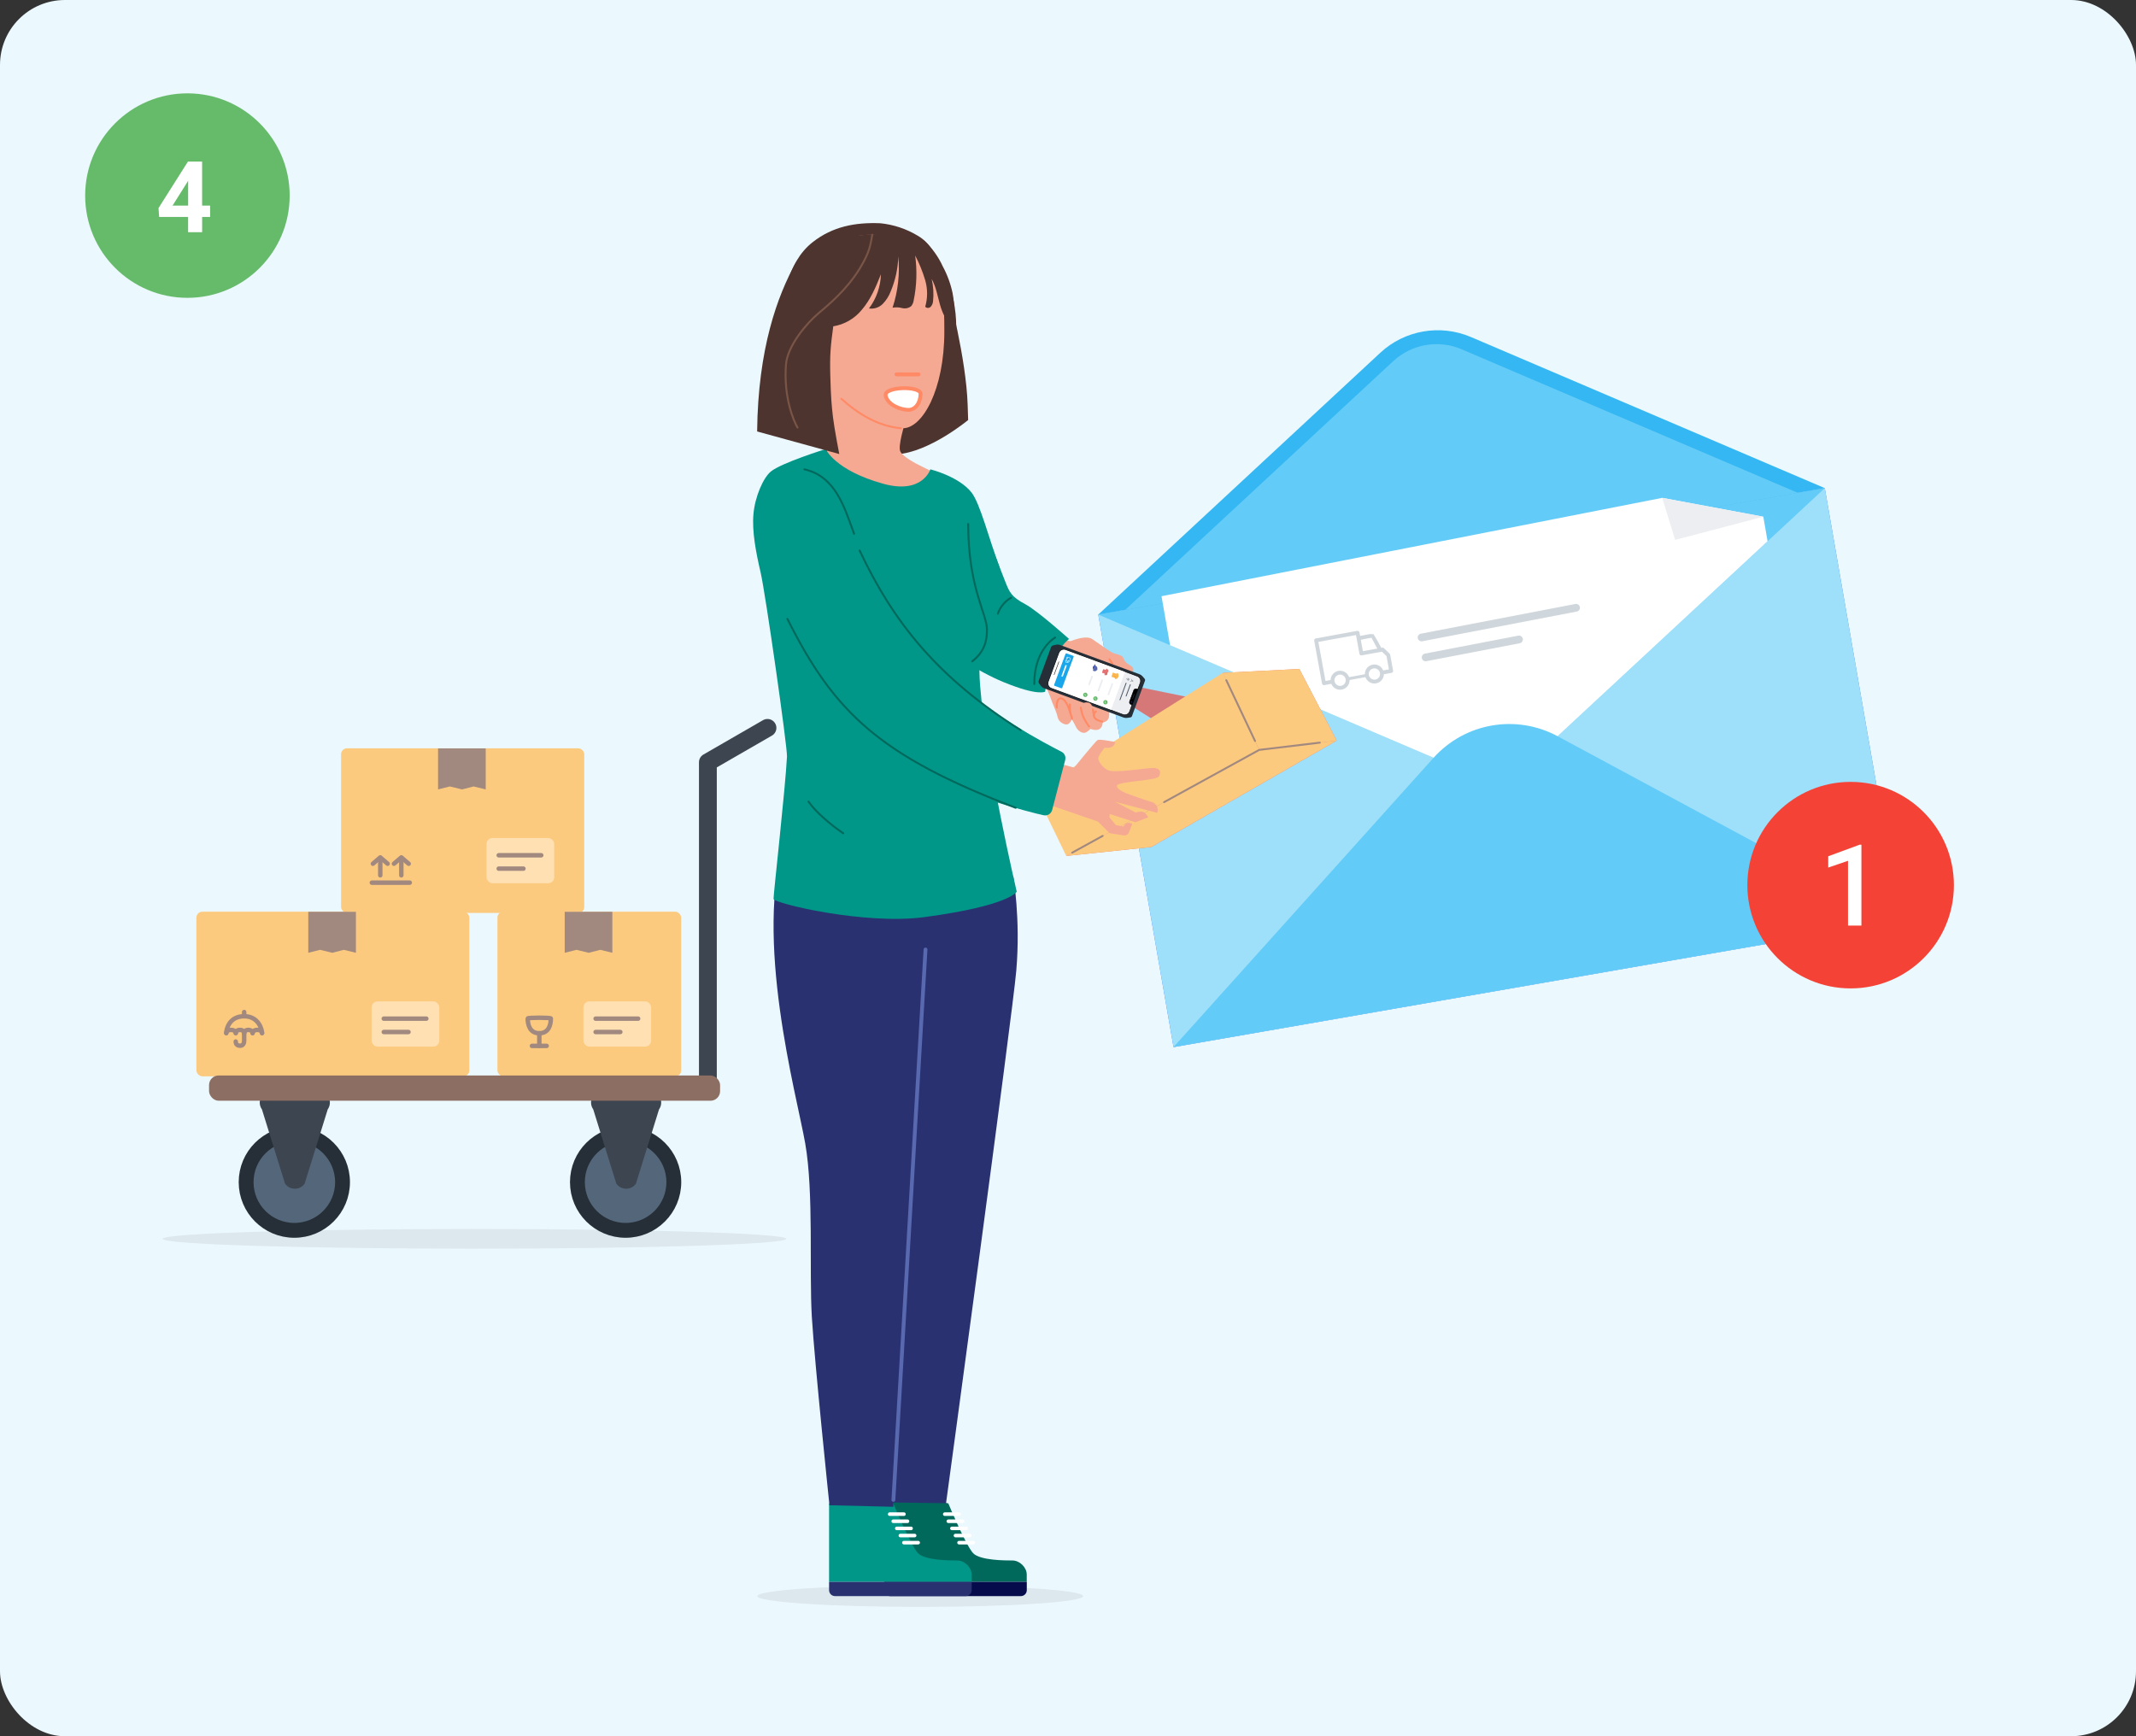 <?xml version="1.0" encoding="UTF-8"?> <svg xmlns="http://www.w3.org/2000/svg" id="Ebene_1" viewBox="0 0 775 630"><rect x="0" y="0" width="775" height="630" fill="#333333" stroke="none"/><defs><style>.cls-1,.cls-2,.cls-3,.cls-4,.cls-5,.cls-6,.cls-7,.cls-8,.cls-9,.cls-10,.cls-11,.cls-12,.cls-13,.cls-14,.cls-15,.cls-16,.cls-17,.cls-18,.cls-19{fill:none;}.cls-1,.cls-3,.cls-4,.cls-6,.cls-7,.cls-8,.cls-9,.cls-10,.cls-20,.cls-21,.cls-11,.cls-12,.cls-13,.cls-14,.cls-15,.cls-22,.cls-23,.cls-24,.cls-16,.cls-17,.cls-25,.cls-18,.cls-19{stroke-linecap:round;}.cls-1,.cls-3,.cls-6,.cls-7,.cls-8,.cls-9,.cls-21,.cls-13,.cls-22,.cls-23,.cls-24,.cls-25,.cls-19{stroke-linejoin:round;}.cls-1,.cls-3,.cls-8,.cls-17{stroke-width:.7px;}.cls-1,.cls-24,.cls-16{stroke:#ff8a65;}.cls-2{stroke-width:.1px;}.cls-2,.cls-4,.cls-5,.cls-10,.cls-26,.cls-20,.cls-11,.cls-12,.cls-14,.cls-15,.cls-16,.cls-17,.cls-18{stroke-miterlimit:10;}.cls-2,.cls-20{stroke:#4b5663;}.cls-3{stroke:#00695c;}.cls-4{stroke:#ffa726;stroke-width:.03px;}.cls-5{stroke:#ebf8fd;stroke-width:.14px;}.cls-6{stroke:#5969b0;}.cls-6,.cls-24,.cls-16{stroke-width:1.39px;}.cls-7,.cls-21,.cls-23,.cls-25{stroke:#cfd6dc;}.cls-7,.cls-25{stroke-width:1.4px;}.cls-8{stroke:#795548;}.cls-9{stroke:#3d4550;stroke-width:6.47px;}.cls-10{stroke-width:1.3px;}.cls-10,.cls-12,.cls-22,.cls-19{stroke:#fff;}.cls-26{fill:#54677a;stroke:#262f38;stroke-width:5.39px;}.cls-20{fill:#cfd6dc;stroke-width:.31px;}.cls-27{isolation:isolate;}.cls-27,.cls-28,.cls-29,.cls-30,.cls-31,.cls-32,.cls-33,.cls-34,.cls-35,.cls-36,.cls-37,.cls-38,.cls-39,.cls-40,.cls-41,.cls-42,.cls-43,.cls-44,.cls-45,.cls-46,.cls-47,.cls-48,.cls-49,.cls-50,.cls-51,.cls-52,.cls-53,.cls-54,.cls-55,.cls-56,.cls-57,.cls-58,.cls-59,.cls-60,.cls-61{stroke-width:0px;}.cls-27,.cls-44{fill:#63cbf7;}.cls-28{fill:rgba(38,47,56,.08);}.cls-21{stroke-width:2.8px;}.cls-21,.cls-23,.cls-24,.cls-25,.cls-47{fill:#fff;}.cls-11,.cls-13{stroke-width:1.62px;}.cls-11,.cls-13,.cls-17{stroke:#a28980;}.cls-12{stroke-width:.52px;}.cls-14{stroke:#ef5350;stroke-width:.04px;}.cls-15{stroke:#eceef1;stroke-width:.64px;}.cls-22{fill:#3aa0da;}.cls-22,.cls-19{stroke-width:.14px;}.cls-29{opacity:.08;}.cls-29,.cls-33{fill:#262f38;}.cls-23{stroke-width:1.06px;}.cls-31{fill:#fab650;}.cls-32{fill:#4e342e;}.cls-34{fill:#293171;}.cls-35{fill:#a28980;}.cls-36{fill:#3d4550;}.cls-37{fill:#5969b0;}.cls-38{fill:#19a6eb;}.cls-39{fill:#3f51b5;}.cls-40{fill:#34b7f2;}.cls-41{fill:#407bff;}.cls-42{fill:#8d6e63;}.cls-43{fill:#9edffa;}.cls-45{fill:#ef5350;}.cls-46,.cls-61{fill:#f44336;}.cls-48{fill:#f5a992;}.cls-49{fill:#e57273;}.cls-50{fill:#eceef1;}.cls-51{fill:#ffa726;}.cls-52{fill:#fee0b2;}.cls-53{fill:#fcca7f;}.cls-54{fill:#ebf8fd;}.cls-55{fill:#ed7160;}.cls-56{fill:#060b4c;}.cls-57{fill:#006b5e;}.cls-58{fill:#00695c;}.cls-59{fill:#66bb6a;}.cls-60{fill:#009688;}.cls-18{stroke:#212121;stroke-width:.19px;}.cls-61{opacity:.66;}</style></defs><rect class="cls-54" width="775" height="630" rx="23.56" ry="23.56"></rect><g id="freepik--Envelope--inject-82"><rect class="cls-41" x="410.16" y="198.89" width="267.57" height="159.29" transform="translate(-39.7 97.38) rotate(-9.87)"></rect><rect class="cls-43" x="410.16" y="198.89" width="267.57" height="159.29" transform="translate(-39.7 97.38) rotate(-9.87)"></rect><polygon class="cls-27" points="545.19 285.66 398.48 223 662.09 177.12 545.19 285.66"></polygon><path class="cls-40" d="m500.78,128.03l-102.3,94.97,263.6-45.88-128.37-54.82c-11.15-4.76-24.06-2.52-32.94,5.73Z"></path><path class="cls-44" d="m652.3,178.83l-121.97-52.09c-8.41-3.6-18.14-1.9-24.85,4.32l-97.22,90.23,244.03-42.46Z"></path><polygon class="cls-47" points="603.1 180.65 639.78 187.49 641.33 196.39 545.19 285.66 424.53 234.13 421.43 216.34 603.1 180.65"></polygon><polyline class="cls-25" points="483.52 247.33 480.36 247.91 477.52 232.35 492.56 229.61 493.93 237.11 501.65 235.7 503.71 237.71 504.76 243.46 501.38 244.08"></polyline><path class="cls-7" d="m493.26,231.52s4.58-.92,4.68-.85,2.69,4.87,2.69,4.87"></path><circle class="cls-25" cx="486.22" cy="246.84" r="2.75" transform="translate(-51.63 336.59) rotate(-36.39)"></circle><circle class="cls-25" cx="498.67" cy="244.57" r="2.75" transform="translate(-47.86 343.54) rotate(-36.39)"></circle><line class="cls-23" x1="495.97" y1="245.06" x2="488.92" y2="246.35"></line><line class="cls-21" x1="515.78" y1="231.31" x2="571.84" y2="220.53"></line><line class="cls-21" x1="517.26" y1="238.54" x2="551.14" y2="232.03"></line><polyline class="cls-50" points="603.1 180.65 607.78 195.9 639.78 187.49"></polyline><path class="cls-44" d="m565.11,267.13l124.29,66.93-263.6,45.87,94.36-104.98c11.39-12.66,29.96-15.89,44.95-7.82Z"></path></g><circle class="cls-46" cx="671.46" cy="321.18" r="37.47"></circle><path class="cls-47" d="m675.37,335.86h-4.86v-23.51l-7.18,2.45v-4.1l10.45-3.84.97-.36h.62v29.36Z"></path><rect class="cls-53" x="123.75" y="271.53" width="88.24" height="59.74" rx="2.16" ry="2.16"></rect><polygon class="cls-35" points="176.23 286.45 171.84 285.37 167.65 286.45 163.21 285.37 158.94 286.45 158.94 271.57 176.23 271.57 176.23 286.45"></polygon><rect class="cls-52" x="176.53" y="304.08" width="24.55" height="16.41" rx="2.16" ry="2.16"></rect><line class="cls-13" x1="180.95" y1="310.34" x2="196.38" y2="310.34"></line><line class="cls-13" x1="180.95" y1="315.19" x2="189.91" y2="315.19"></line><line class="cls-13" x1="137.97" y1="317.61" x2="137.97" y2="312.26"></line><line class="cls-13" x1="145.61" y1="317.61" x2="145.61" y2="312.26"></line><polyline class="cls-13" points="135.3 313.41 137.97 311.11 140.64 313.41"></polyline><polyline class="cls-13" points="142.94 313.41 145.61 311.11 148.28 313.41"></polyline><line class="cls-11" x1="134.91" y1="320.28" x2="148.67" y2="320.28"></line><rect class="cls-53" x="71.26" y="330.81" width="99.03" height="59.74" rx="2.16" ry="2.16"></rect><polygon class="cls-35" points="129.14 345.73 124.75 344.65 120.55 345.73 116.12 344.65 111.85 345.73 111.85 330.85 129.14 330.85 129.14 345.73"></polygon><rect class="cls-52" x="134.83" y="363.36" width="24.55" height="16.41" rx="2.16" ry="2.16"></rect><line class="cls-13" x1="139.25" y1="369.62" x2="154.68" y2="369.62"></line><line class="cls-13" x1="139.25" y1="374.47" x2="148.21" y2="374.47"></line><path class="cls-13" d="m82.1,374.86c0-1.53,1.15-6.11,6.49-6.11s6.49,4.97,6.49,6.11"></path><path class="cls-13" d="m82.1,374.86c0-.29.3-1.15,1.72-1.15s1.72.93,1.72,1.15"></path><path class="cls-13" d="m85.54,374.86c0-.29.27-1.15,1.53-1.15s1.53.93,1.53,1.15"></path><path class="cls-13" d="m88.59,374.86c0-.29.27-1.15,1.53-1.15s1.53.93,1.53,1.15"></path><path class="cls-13" d="m91.65,374.86c0-.29.3-1.15,1.72-1.15s1.72.93,1.72,1.15"></path><line class="cls-11" x1="88.59" y1="367.22" x2="88.59" y2="368.75"></line><path class="cls-11" d="m88.59,374.48v3.06c0,1.53-.76,1.91-1.53,1.91s-1.53-.38-1.53-1.53"></path><rect class="cls-53" x="180.48" y="330.81" width="66.67" height="59.74" rx="2.16" ry="2.16"></rect><polygon class="cls-35" points="222.18 345.73 217.79 344.65 213.6 345.73 209.16 344.65 204.89 345.73 204.89 330.85 222.18 330.85 222.18 345.73"></polygon><rect class="cls-52" x="211.69" y="363.36" width="24.55" height="16.41" rx="2.16" ry="2.16"></rect><line class="cls-13" x1="216.11" y1="369.62" x2="231.54" y2="369.62"></line><line class="cls-13" x1="216.11" y1="374.47" x2="225.07" y2="374.47"></line><path class="cls-11" d="m191.47,369.57c0,2.29.76,5.35,4.2,5.35s4.2-3.06,4.19-5.35c0-.38-8.4-.38-8.4,0Z"></path><line class="cls-11" x1="195.68" y1="374.92" x2="195.68" y2="379.51"></line><line class="cls-11" x1="193" y1="379.51" x2="198.35" y2="379.51"></line><ellipse class="cls-29" cx="172.16" cy="449.52" rx="113.12" ry="3.57"></ellipse><circle class="cls-26" cx="226.99" cy="428.95" r="17.49"></circle><path class="cls-36" d="m230.75,429.48l8.36-26.92c2.02-2.89-.05-6.86-3.57-6.86h-16.72c-3.53,0-5.6,3.97-3.57,6.86l8.36,26.92c1.74,2.48,5.41,2.48,7.15,0Z"></path><circle class="cls-26" cx="106.79" cy="428.95" r="17.49"></circle><path class="cls-36" d="m110.54,429.48l8.36-26.92c2.02-2.89-.05-6.86-3.57-6.86h-16.72c-3.53,0-5.6,3.97-3.57,6.86l8.36,26.92c1.74,2.48,5.41,2.48,7.15,0Z"></path><polyline class="cls-9" points="256.84 394.11 256.84 276.59 278.46 264.12"></polyline><rect class="cls-42" x="75.86" y="390.25" width="185.42" height="9.17" rx="3.48" ry="3.48" transform="translate(337.13 789.66) rotate(-180)"></rect><ellipse class="cls-28" cx="333.9" cy="579.16" rx="59.09" ry="3.9"></ellipse><path class="cls-58" d="m320.8,573.99v-28.46c4.54-1.92,17.6-1.53,23.28,0,0,0,6.47,15.52,9.05,18.11,2.59,2.59,11.64,2.59,14.23,2.59s5.17,2.5,5.17,5.09c0,2.59,0,2.67,0,2.67h-51.74Z"></path><path class="cls-56" d="m370.38,579.16h-47.41c-1.2,0-2.16-.97-2.16-2.16v-3.01h51.74v3.01c0,1.2-.97,2.16-2.16,2.16Z"></path><line class="cls-10" x1="353.14" y1="559.76" x2="347.97" y2="559.76"></line><line class="cls-10" x1="351.85" y1="557.18" x2="346.67" y2="557.18"></line><line class="cls-10" x1="349.26" y1="552" x2="344.09" y2="552"></line><line class="cls-10" x1="350.55" y1="554.59" x2="345.38" y2="554.59"></line><line class="cls-10" x1="347.97" y1="549.42" x2="342.79" y2="549.42"></line><path class="cls-60" d="m300.81,573.99v-28.46c4.54-1.92,17.6-1.53,23.28,0,0,0,6.47,15.52,9.05,18.11,2.59,2.59,11.64,2.59,14.23,2.59,2.59,0,5.17,2.5,5.17,5.09v2.67h-51.74Z"></path><path class="cls-34" d="m350.38,579.16h-47.41c-1.2,0-2.16-.97-2.16-2.16v-3.01h51.74v3.01c0,1.2-.97,2.16-2.16,2.16Z"></path><line class="cls-10" x1="333.14" y1="559.76" x2="327.97" y2="559.76"></line><line class="cls-10" x1="331.85" y1="557.18" x2="326.68" y2="557.18"></line><line class="cls-10" x1="329.26" y1="552" x2="324.09" y2="552"></line><line class="cls-10" x1="330.56" y1="554.59" x2="325.38" y2="554.59"></line><line class="cls-10" x1="327.97" y1="549.42" x2="322.8" y2="549.42"></line><path class="cls-34" d="m284.91,304.03l82.73,13.96s2.7,15.35,1.1,34.19c-1.33,15.64-25.49,193.27-25.49,193.27l-19.16-.26.06,1.56-23.2-.56s-5.35-51.29-6.38-68.15.73-45.29-2.42-63.19c-3.16-17.9-18.9-74.43-7.24-110.82Z"></path><line class="cls-6" x1="335.8" y1="344.54" x2="324.15" y2="544.24"></line><path class="cls-57" d="m292.31,167.6c.52-.31,7.29-4.66,7.29-4.66,14.27,1.64,25.45,3.36,38.03,9.44l5.68,13.24-50.99-18.02Z"></path><path class="cls-32" d="m344.13,106.02s6.4,23.91,6.96,40.83l.18,5.56s-14.11,11.73-25.94,12.44l-9.92-24.39,28.73-34.44Z"></path><path class="cls-32" d="m281.45,120.68c2.7-11.66,3.74-25.24,13.44-32.83,7.19-5.65,15.4-7.22,24.53-6.84,4.78.48,9.39,2.01,13.51,4.49,5.37,3.03,7.65,9.21,10.24,14.8,5.19,11.23,4.54,26.43,1.02,30.61l-46.91,24.78c-9.36-4.88-15.23-6.82-16.69-19.31-.61-5.24-.31-10.55.88-15.69Z"></path><path class="cls-48" d="m278.79,181.99s7.29-10.07,9.69-11.31c4.76-2.46,10.18-4.6,11.84-7.67,1.66-3.09,1.61-5.57,1.15-11.45s-3.38-15.21-3.38-15.21h36.07s-9.12,23.8-7.53,27.39c1.59,3.59,15.6,9.01,21.3,11.6,5.71,2.59,2.34,8.78,2.34,8.78"></path><path class="cls-48" d="m316.49,85.17c7.95,0,17.79,3.55,22.86,12.89,2.9,5.33,3.28,12.04,3.28,22.22,0,21.23-7.99,35.11-15.02,35.11s-16.08-4.15-26.68-14.75c-10.6-10.6-9.93-19.36-9.93-29.56s6.51-25.91,25.49-25.91Z"></path><path class="cls-48" d="m296.71,124.88c-.8-2.51-2.9-8.67-5.49-8.67s-3.13,4.2-1.46,10.64c1,3.85,3.07,7.59,5.77,7.59s1.98-7.05,1.18-9.56Z"></path><line class="cls-16" x1="325.25" y1="135.84" x2="333.28" y2="135.84"></line><path class="cls-1" d="m326.87,155.4c-8.05-.78-15.1-4.84-21.61-10.7"></path><path class="cls-1" d="m292.62,116.81c1.79,2.13,3.15,4.67,3.98,7.76"></path><path class="cls-24" d="m333.99,142.86c0,3.49-1.95,5.87-4.39,5.87-2.73,0-7.52-1.76-8.26-5.14-.74-3.4,12.65-3.63,12.65-.73Z"></path><path class="cls-48" d="m382.06,235.71s10.59-6.22,14.2-3.84c3.61,2.38,6.46,4.77,8.16,5.27,1.7.51,2.63.7,3,1.33s.61,1.8,2.02,2.58c1.4.78,1.89,1.31,1.75,2.26-.13.95-.95,2.47-.95,2.47l-25.26-3.72-2.92-6.36Z"></path><path class="cls-48" d="m400.07,251.98l2.35,6.28s.22,1.91-.54,2.98c-.49.68-1.8.97-1.8.97,0,0,.04,1.59-1.19,2.35-1.22.76-3.24-.07-3.24-.07,0,0-1.05,1.15-1.99,1.38-.94.23-2.52-.44-3.37-2.29-.68-1.5-1.42-2.53-1.42-2.53,0,0-.64,1.65-1.69,1.81-1.04.15-3.04-.83-3.41-2.53-.53-2.44-2.03-5.22-2.5-6.86-.47-1.63-4.43-9.45-3.96-13.56.47-4.11,3.05-7.74,6.82-7.89s10.65,3,10.73,3.07,5.21,16.9,5.21,16.9Z"></path><path class="cls-1" d="m402.56,239.2s.44.78,1.03,1.55"></path><path class="cls-60" d="m343.29,176.92s9.06,1.16,11.95,8.82c2.89,7.66,5.83,16.19,9.53,25.39,1.46,3.64,2.06,5.37,7.27,8.13,4.35,2.3,15.84,12.59,15.84,12.59,0,0-7.11,5.26-8.67,19.12,0,0-2.49,1.69-14.92-3.39-10.43-4.27-20.42-11.67-20.42-11.67l-.57-58.99Z"></path><path class="cls-60" d="m299.6,162.94s-15.97,4.97-19.87,8.12c-2.81,2.27-5.77,9.1-6.35,15.39-.59,6.29.89,13.96,2.6,21.3,1.72,7.34,9.74,63.37,9.56,66.78-.6,11.67-4.93,50.09-4.88,51.65.05,1.56,32.99,9.53,54.78,6.6,31.07-4.18,33.45-9.24,33.45-9.24,0,0-11.17-47.68-13.28-74.79-2.11-27.11,9.61-36.1,6.88-43.43-3.69-9.92-6.9-22.67-10-26.62-4.58-5.84-14.93-8.4-14.93-8.4,0,0-2.86,9.21-17.15,5.22-17.6-4.9-20.82-12.58-20.82-12.58Z"></path><path class="cls-3" d="m351.29,190.15c0,23.19,6.83,32.58,6.81,38.35,0,4.03-.93,8.03-5.37,11.48"></path><path class="cls-3" d="m382.82,231.33c-.21.16-7.63,4.38-7.55,16.86"></path><path class="cls-3" d="m366.84,216.93s-3.25,1.43-4.79,5.75"></path><path class="cls-3" d="m293.32,290.85c2.47,3.59,7.87,8.31,12.63,11.52"></path><path class="cls-3" d="m291.85,170.3c11.56,2.66,14.58,14.15,18.04,23.39"></path><polygon class="cls-61" points="452.79 282.81 461.51 259.17 412.56 249.17 410.08 255.88 452.79 282.81"></polygon><path class="cls-33" d="m408.97,260.49l1.18-.18c.26-.04.47-.22.56-.46l2.36-6.42,2.36-6.42c.09-.25.04-.52-.13-.72l-.78-.9c-.29-.34-.66-.59-1.07-.74l-28.79-10.6c-.49-.18-1.01-.21-1.52-.1l-1.01.23c-.36.08-.66.34-.79.69l-2.23,6.06-2.23,6.06c-.13.35-.07.74.15,1.04l.62.82c.31.41.73.73,1.22.91l28.79,10.6c.42.15.86.2,1.3.13Z"></path><rect class="cls-30" x="406.97" y="251.68" width="7.99" height="1.94" transform="translate(31.92 551.06) rotate(-69.79)"></rect><path class="cls-50" d="m408.14,259.39c-.22,0-.43-.04-.63-.11l-26.02-9.58c-.46-.17-.82-.51-1.03-.95s-.22-.94-.06-1.4l3.86-10.49c.26-.72.95-1.2,1.72-1.2.21,0,.43.04.63.11l26.02,9.58c.46.17.82.51,1.03.95.21.44.22.94.06,1.4l-.79,2.14c-.05.13-.17.21-.3.21l-.11-.02-.14-.05c-.09-.03-.18-.05-.27-.05-.34,0-.65.21-.76.53l-1.5,4.08c-.15.42.06.89.48,1.04l.13.05c.17.06.25.25.19.41l-.79,2.14c-.26.72-.95,1.2-1.72,1.2h0Z"></path><path class="cls-30" d="m385.99,235.76c.2,0,.4.03.6.11l26.02,9.58c.9.33,1.36,1.33,1.03,2.23l-.79,2.14c-.03.09-.12.15-.22.15-.03,0-.05,0-.08-.01l-.14-.05c-.1-.04-.2-.05-.31-.05-.37,0-.72.23-.85.59l-.75,2.04-.75,2.04c-.17.47.07.99.53,1.16l.13.05c.12.04.18.18.13.29l-.79,2.14c-.26.7-.92,1.14-1.63,1.14-.2,0-.4-.03-.6-.11l-26.02-9.58c-.9-.33-1.36-1.33-1.03-2.23l1.93-5.24,1.93-5.24c.26-.7.92-1.14,1.63-1.14m0-.19c-.8,0-1.53.51-1.8,1.26l-1.93,5.24-1.93,5.24c-.37.99.15,2.1,1.14,2.47l26.02,9.58c.21.08.44.12.66.12.8,0,1.53-.51,1.8-1.26l.79-2.14c.08-.21-.03-.45-.24-.53l-.13-.05c-.37-.14-.56-.55-.42-.92l.75-2.04.75-2.04c.1-.28.38-.47.68-.47.08,0,.16.01.24.04l.14.05s.09.02.14.02c.17,0,.33-.11.39-.27l.79-2.14c.18-.48.16-1-.06-1.47-.22-.47-.6-.82-1.08-1l-26.02-9.58c-.21-.08-.44-.12-.66-.12h0Z"></path><path class="cls-47" d="m408.18,243.82l-21.6-7.95c-.9-.33-1.9.13-2.23,1.03l-1.93,5.24-1.93,5.24c-.33.9.13,1.9,1.03,2.23l21.6,7.95,5.06-13.74Z"></path><line class="cls-18" x1="384.18" y1="240.14" x2="382.47" y2="244.81"></line><line class="cls-15" x1="403.55" y1="248.2" x2="402.18" y2="251.93"></line><line class="cls-20" x1="410.11" y1="248.44" x2="408.59" y2="252.57"></line><line class="cls-20" x1="408.58" y1="247.87" x2="406.36" y2="253.92"></line><line class="cls-15" x1="399.89" y1="246.85" x2="398.51" y2="250.59"></line><line class="cls-15" x1="396.22" y1="245.5" x2="395.18" y2="248.34"></line><path class="cls-2" d="m410.07,247.23l.11.04c.14.05.3-.02.35-.16l.12-.32c.05-.14-.02-.3-.16-.35l-.11-.04"></path><circle class="cls-2" cx="410.91" cy="247.08" r=".19"></circle><circle class="cls-2" cx="409.35" cy="246.48" r=".15"></circle><path class="cls-2" d="m409.23,246.81c-.18-.07-.51-.48-.49-.55s.55-.17.73-.1.27.27.21.45-.27.27-.45.21Z"></path><rect class="cls-39" x="397.89" y="242.81" width=".27" height=".33" rx=".13" ry=".13" transform="translate(763.53 -46.61) rotate(110.21)"></rect><path class="cls-39" d="m396.74,242.95s-.19-.11-.24-.48.06-.56.1-.64c.09-.19.27-.17.45-.45s.11-.42.13-.47.05-.03.06-.02c.04.06.07.21.1.31s.14.5.14.5l-.73,1.25Z"></path><path class="cls-37" d="m397.42,241.53s-.01.08-.05.17-.15.3-.28.48-.32.54-.41.72c-.08.16-.14.27-.15.35s.04.13.28.23c.35.15.98.14,1.25-.51.44-1.06-.64-1.45-.64-1.45Z"></path><path class="cls-45" d="m401.87,243.22l.31.16s-.21.35-.33.72c-.12.36-.15.73-.15.73,0,0-.71-.18-.71-.18s.88-1.42.88-1.42Z"></path><path class="cls-49" d="m400.72,244.41l.11.05-.12.49c.16.03.32.05.49.05.17,0,.32-.04.41-.09.06-.03.1-.09.1-.09-.15-.38-.26-.75-.18-.88.1-.16.65-.57.65-.57,0,0,0-.05-.02-.1s-.05-.2-.38-.47c-.11-.09-.22-.17-.34-.24l-.22.53h.02s-.48-.08-.48-.08c-.12-.1-.29-.25-.35-.27,0,0-.28.47-.33.55-.11.2-.13.44-.13.47s-.01.28,0,.37.01.12.01.12l.37-.03s.25.1.39.19Z"></path><line class="cls-14" x1="401.49" y1="243.14" x2="400.63" y2="243.01"></line><rect class="cls-38" x="379.75" y="241.86" width="12.55" height="3.14" rx=".32" ry=".32" transform="translate(747.81 -34.75) rotate(110.21)"></rect><line class="cls-12" x1="386.77" y1="241.55" x2="385.4" y2="245.28"></line><path class="cls-19" d="m387.09,240.41l.2-.06.18-.48s.06-.06.09-.04l.34.13c.06.02.12,0,.14-.07l.36-.99c.02-.06,0-.12-.07-.14l-.93-.34c-.06-.02-.12,0-.14.07l-.31.83-.06.15-.26.7c-.02.06,0,.12.07.14l.28.1s.06.01.1,0Z"></path><path class="cls-19" d="m387.88,239.94l-.1.27c-.02.06-.08.11-.15.11l-.35.02.18-.48s.06-.06.09-.04l.33.12Z"></path><circle class="cls-22" cx="387.16" cy="238.78" r=".23"></circle><circle class="cls-22" cx="386.8" cy="239.76" r=".23"></circle><path class="cls-51" d="m405.54,244.83l.29.4s-.26.73-.27.74-.53.06-.52.05.51-1.19.51-1.19Z"></path><path class="cls-31" d="m405.83,245.23s-.02-.44-.02-.5c0-.1-.11-.28-.13-.31h0s-.22-.21-.24-.21-.5.25-.5.25l-.62-.23-.54-.2-.53,1.54,1.17.36.21.46h.13c.18.02.36-.04.5-.16l.29-.27s-.25-.14-.13-.47.4-.27.4-.27Z"></path><path class="cls-51" d="m404.71,245.89c-.16-.05-.31-.12-.44-.21.02-.22.1-.31.21-.43.17.04.28.12.44.2-.06.07-.12.15-.16.24-.03.06-.05.14-.04.21Z"></path><path class="cls-4" d="m404.65,244.7c-.34.01-.64.16-.91.42"></path><circle class="cls-59" cx="401.09" cy="254.81" r=".79"></circle><polyline class="cls-5" points="401.1 254.46 400.88 254.62 401.23 255.22"></polyline><circle class="cls-59" cx="397.45" cy="253.47" r=".79"></circle><polyline class="cls-5" points="397.46 253.12 397.24 253.28 397.59 253.88"></polyline><circle class="cls-59" cx="393.78" cy="252.12" r=".79"></circle><polyline class="cls-5" points="393.8 251.77 393.57 251.93 393.92 252.53"></polyline><circle class="cls-34" cx="410.5" cy="254.74" r=".23"></circle><rect class="cls-33" x="410.34" y="252.64" width="1.83" height=".23" rx=".12" ry=".12" transform="translate(790.5 -45.89) rotate(110.21)"></rect><path class="cls-48" d="m399.76,260.99l1.63-.41s.77.28.88-.2-1.16-1.5-1.66-1.83-1.33-.81-2.02-.68-1.33.49-1.33.49c0,0-.6-.39-.63-.38s-.07-1.33-.64-2.24c-.57-.9-1.46-.91-2.25-.83s-1.62,1.29-1.62,1.29c0,0-.7-1.77-1.97-1.71s-1.7.72-1.82,1.11-.12,1.81-.12,1.81l-1.72-2.92s-.74-1.19-1.7-1.12-1.41,1.43-1.37,2.46"></path><path class="cls-1" d="m397.64,258.18s-1,.62-.67,1.85c.27,1,1.82,1.6,2.93,1.8"></path><path class="cls-1" d="m392.15,256.74c.02.15.29,2.12,1.05,3.72.76,1.6,1.93,3.13,1.93,3.13"></path><path class="cls-1" d="m388.16,255.6s-.12,2.25.33,3.54c.45,1.29.48,1.66.48,1.66"></path><path class="cls-1" d="m383.43,256.72c-.02-.18-.11-1.09.22-2.24.43-1.51,1.79-1.38,2.85.02,0,0,.72.99,1.15,2.16.38,1.04.69,1.94.69,1.94"></path><path class="cls-1" d="m396.91,259.79c-.07-.47-.37-2.37-.37-2.37"></path><g id="freepik--Character--inject-523"><polygon class="cls-55" points="443.67 244.15 456.89 272.1 484.98 268.73 471.45 242.75 443.67 244.15"></polygon><path class="cls-53" d="m456.88,272.1l-70.02,38.47s-10.86-22.54-11.29-23.02c-.43-.48,68.11-43.4,68.11-43.4l13.21,27.95Z"></path><polygon class="cls-55" points="456.89 272.1 386.87 310.58 417.7 307.34 484.98 268.73 456.89 272.1"></polygon><polygon class="cls-53" points="456.89 272.1 386.87 310.58 417.7 307.34 484.98 268.73 456.89 272.1"></polygon><polygon class="cls-53" points="443.67 244.15 456.89 272.1 484.98 268.73 471.45 242.75 443.67 244.15"></polygon><polyline class="cls-17" points="478.87 269.47 456.88 272.1 422.37 291.06"></polyline><line class="cls-17" x1="455.36" y1="268.87" x2="444.93" y2="246.81"></line><line class="cls-17" x1="400.08" y1="303.31" x2="389.01" y2="309.4"></line><path class="cls-48" d="m400.74,271.36s-2.15,2.66-2.26,3.67c-.12,1,1.54,3.78,3.97,4.59,2.42.8,12.08-.76,15.37-.94,3.28-.19,3.62,1.64,2.58,3.13-1.04,1.49-14.95,1.72-15.14,3.28-.19,1.56,4.27,3.08,4.27,3.08,0,0,5.79,2.12,8.12,2.77.14.03.28.07.42.12,1.57.58,2.37,2.32,1.8,3.88l-15.27-3.98,7.47,3.85c.47-.14.96-.24,1.45-.3,1.91-.46,3.08,2.07,3.08,2.07l-4.64,1.79-9.34-3.01-.09,1.19,2.37,2.88,2.78.48.36-.64c.87-1.33,2.78-.35,2.78-.35l-1.19,3.09c-.31.81-1.16,1.27-2.01,1.11l-5.03-.79-4.25-4.22-18.78-6.48,4.9-14.54,5.27,1.45s7.7-9.52,8.49-9.99c.79-.48,6.41.7,6.41.7-.42,2.71-3.86,2.08-3.86,2.08Z"></path></g><path class="cls-60" d="m386.48,275.76c.31-1.19-.24-2.43-1.34-2.98-6.18-3.15-26.22-13.82-38.36-25.49-14.5-13.93-19.12-21.66-27.08-36.25-7.97-14.59-36.47,2.7-36.47,2.7,0,0,9.15,27.89,22.1,42.98,12.95,15.08,32.05,26.95,52.78,33.35,11.94,3.68,17.77,5.16,20.57,5.75,1.36.29,2.71-.55,3.07-1.9l4.74-18.16Z"></path><path class="cls-3" d="m285.68,224.55c17.02,34.08,33.57,49.74,82.84,68.56"></path><path class="cls-3" d="m311.89,199.75c12.28,26.17,28.39,46.18,58.44,65.19"></path><path class="cls-32" d="m294.18,95.46c-.83-3.5-5.37-.31-5.42-.19-6.67,12.03-13.73,31.13-14.05,61.29h0l29.8,8.19s-1.79-9.2-2.28-13.37c-.51-4.43-.75-7-.97-14.93-.22-7.93.13-10.93,1.07-18.04,4.07-.66,7.76-2.8,10.36-6,3.2-3.72,5.13-8.33,6.93-12.89-.12,4.48-1.63,8.82-4.33,12.4,1.82.28,3.66-.32,4.96-1.61,1.27-1.3,2.27-2.84,2.91-4.54,1.71-4.04,2.65-8.36,2.77-12.75.6,6.29-.1,12.63-2.08,18.63,1.15-.21,2.34-.16,3.47.14,1.15.29,2.37.03,3.3-.71.49-.61.8-1.35.9-2.13,1.1-5.34,1.27-10.83.53-16.24,1.51,2.87,2.73,5.89,3.65,9,.9,3.14.9,6.46,0,9.6.54.55,1.41.56,1.96.02,0,0,.01-.01.02-.02.5-.55.81-1.26.86-2,.28-2.7.11-5.44-.51-8.08,1.58,2.78,2.11,6.11,3,9.24s2.29,6.32,4.99,8.11c.46-4.08.33-8.21-.4-12.25-.72-3.4-1.93-6.67-3.58-9.72-1.55-3.4-3.74-6.46-6.46-9.01-4.69-4.17-26.21-2.85-33.86-.38-2.82.92-4.36,4.43-5.37,6.98"></path><path class="cls-8" d="m316.49,85.17c-.7,3.73-.87,6.21-4.5,12.18-4.59,7.55-11.01,12.96-15.09,16.39-4.08,3.43-11.17,11.63-11.72,18.49-.96,11.95,2.88,20.75,4.17,22.91"></path><circle class="cls-59" cx="68" cy="70.97" r="37.1"></circle><path class="cls-47" d="m73.34,74.61h2.9v4.1h-2.9v5.54h-5.09v-5.54h-10.51l-.23-3.2,10.68-16.88h5.14v15.98Zm-10.75,0h5.67v-9.05l-.33.58-5.33,8.47Z"></path></svg> 